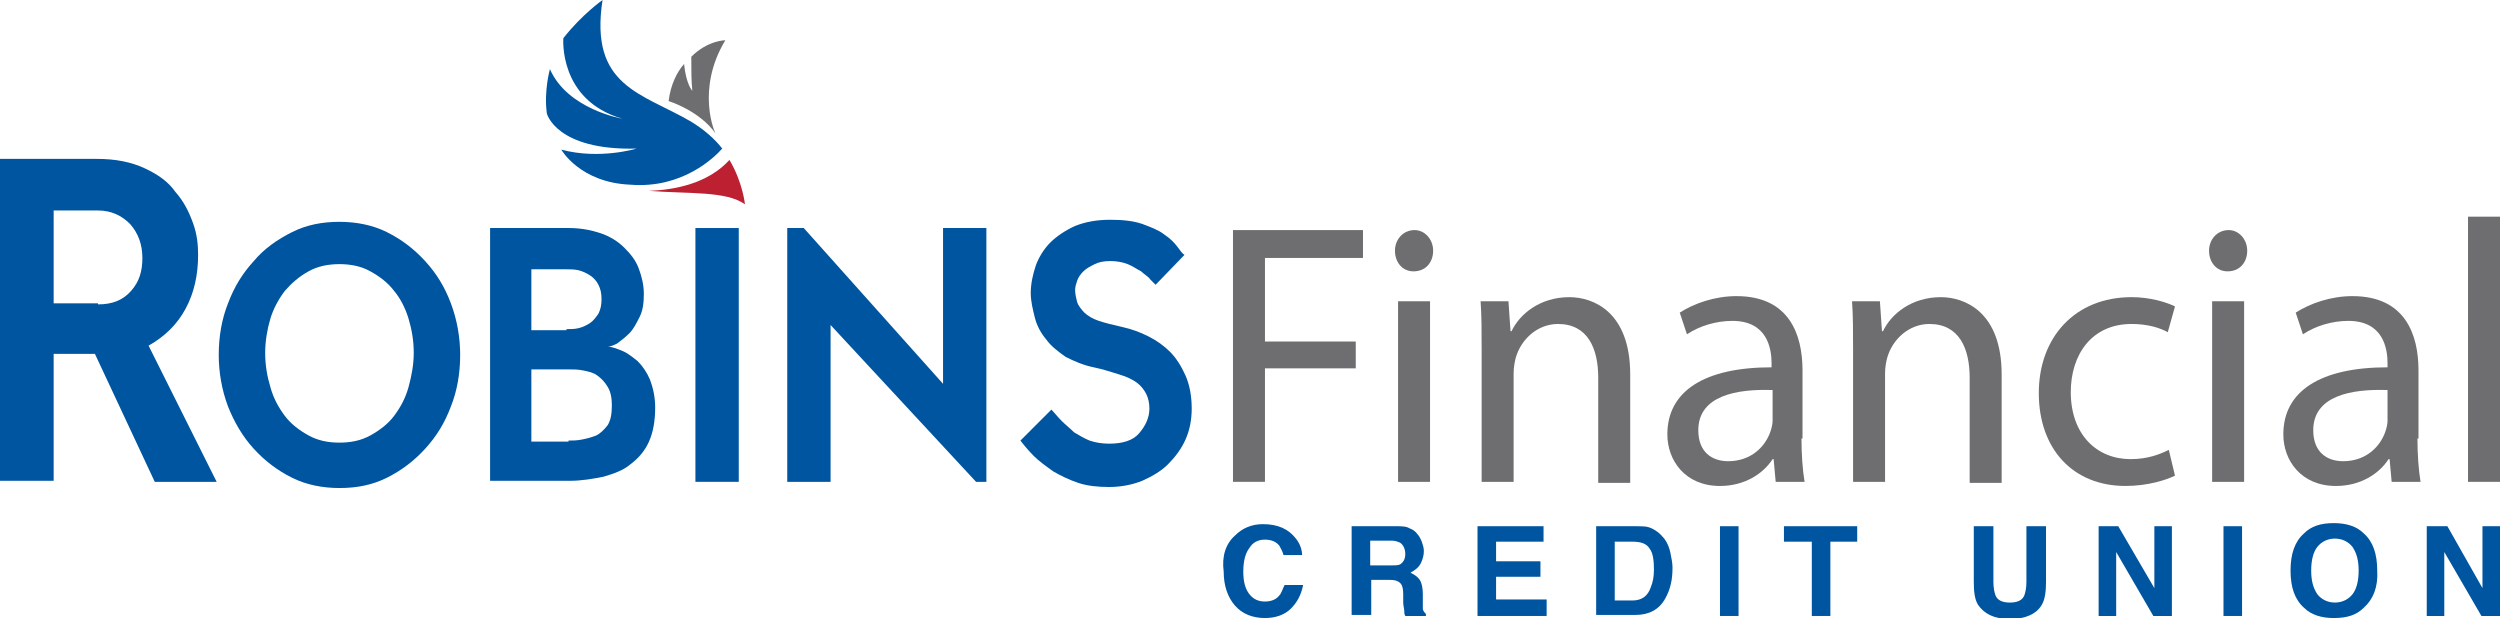 <?xml version="1.0" encoding="utf-8"?>
<!-- Generator: Adobe Illustrator 24.1.1, SVG Export Plug-In . SVG Version: 6.00 Build 0)  -->
<svg version="1.1" id="Layer_1" xmlns="http://www.w3.org/2000/svg" xmlns:xlink="http://www.w3.org/1999/xlink" x="0px" y="0px"
	 viewBox="0 0 242.3 59.9" style="enable-background:new 0 0 242.3 59.9;" xml:space="preserve">
<style type="text/css">
	.st0{fill:#6E6E70;}
	.st1{clip-path:url(#SVGID_2_);fill:#6E6E70;}
	.st2{clip-path:url(#SVGID_4_);fill:#0055A1;}
	.st3{fill:#0055A1;}
	.st4{clip-path:url(#SVGID_6_);fill:#0055A1;}
	.st5{clip-path:url(#SVGID_8_);fill:#0055A1;}
	.st6{clip-path:url(#SVGID_10_);fill:#0055A1;}
	.st7{clip-path:url(#SVGID_12_);fill:#0055A1;}
	.st8{clip-path:url(#SVGID_14_);fill:#0055A1;}
	.st9{clip-path:url(#SVGID_14_);fill:#BC2031;}
	.st10{clip-path:url(#SVGID_14_);fill:#6E6E70;}
</style>
<polygon class="st0" points="119.5,22.3 132.1,22.3 132.1,25 122.6,25 122.6,33.1 131.4,33.1 131.4,35.7 122.6,35.7 122.6,46.7 
	119.5,46.7 "/>
<g>
	<defs>
		<rect id="SVGID_1_" x="-3" y="1.7" width="242.3" height="59.9"/>
	</defs>
	<clipPath id="SVGID_2_">
		<use xlink:href="#SVGID_1_"  style="overflow:visible;"/>
	</clipPath>
	<path class="st1" d="M135.5,29.2h3.1v17.5h-3.1V29.2z M138.9,24.3c0,1.1-0.7,2-1.9,2c-1.1,0-1.8-0.9-1.8-2c0-1.1,0.8-2,1.9-2
		C138.1,22.3,138.9,23.2,138.9,24.3"/>
	<path class="st1" d="M143.6,33.9c0-1.8,0-3.3-0.1-4.7h2.7l0.2,2.9h0.1c0.8-1.7,2.8-3.3,5.6-3.3c2.3,0,5.9,1.4,5.9,7.5v10.5h-3.1
		V36.6c0-2.8-1-5.2-3.9-5.2c-2,0-3.6,1.5-4.1,3.3c-0.1,0.4-0.2,0.9-0.2,1.5v10.5h-3.1V33.9z"/>
	<path class="st1" d="M171.7,37.8c-3.3-0.1-7.1,0.5-7.1,3.9c0,2.1,1.3,3,2.9,3c2.2,0,3.6-1.4,4.1-2.9c0.1-0.3,0.2-0.7,0.2-1V37.8z
		 M174.6,42.5c0,1.5,0.1,3,0.3,4.2h-2.8l-0.2-2.2h-0.1c-0.9,1.4-2.7,2.6-5.1,2.6c-3.4,0-5.1-2.5-5.1-5c0-4.2,3.6-6.5,10.1-6.5v-0.4
		c0-1.4-0.4-4.1-3.8-4.1c-1.6,0-3.2,0.5-4.4,1.3l-0.7-2.1c1.4-0.9,3.4-1.6,5.5-1.6c5.1,0,6.4,3.7,6.4,7.2V42.5z"/>
	<path class="st1" d="M179.6,33.9c0-1.8,0-3.3-0.1-4.7h2.7l0.2,2.9h0.1c0.8-1.7,2.8-3.3,5.6-3.3c2.3,0,5.9,1.4,5.9,7.5v10.5h-3.1
		V36.6c0-2.8-1-5.2-3.9-5.2c-2,0-3.6,1.5-4.1,3.3c-0.1,0.4-0.2,0.9-0.2,1.5v10.5h-3.1V33.9z"/>
	<path class="st1" d="M210.8,46.1c-0.8,0.4-2.6,1-4.8,1c-5.1,0-8.4-3.6-8.4-9c0-5.4,3.5-9.3,9-9.3c1.8,0,3.4,0.5,4.2,0.9l-0.7,2.5
		c-0.7-0.4-1.9-0.8-3.5-0.8c-3.9,0-5.9,3-5.9,6.6c0,4.1,2.5,6.5,5.8,6.5c1.7,0,2.9-0.5,3.7-0.9L210.8,46.1z"/>
	<path class="st1" d="M214.4,29.2h3.1v17.5h-3.1V29.2z M217.8,24.3c0,1.1-0.7,2-1.9,2c-1.1,0-1.8-0.9-1.8-2c0-1.1,0.8-2,1.9-2
		C217,22.3,217.8,23.2,217.8,24.3"/>
	<path class="st1" d="M231.3,37.8c-3.3-0.1-7.1,0.5-7.1,3.9c0,2.1,1.3,3,2.9,3c2.2,0,3.6-1.4,4.1-2.9c0.1-0.3,0.2-0.7,0.2-1V37.8z
		 M234.3,42.5c0,1.5,0.1,3,0.3,4.2h-2.8l-0.2-2.2h-0.1c-0.9,1.4-2.7,2.6-5.1,2.6c-3.4,0-5.1-2.5-5.1-5c0-4.2,3.6-6.5,10.1-6.5v-0.4
		c0-1.4-0.4-4.1-3.8-4.1c-1.6,0-3.2,0.5-4.4,1.3l-0.7-2.1c1.4-0.9,3.4-1.6,5.5-1.6c5.1,0,6.4,3.7,6.4,7.2V42.5z"/>
</g>
<rect x="239.2" y="21" class="st0" width="3.1" height="25.7"/>
<g>
	<defs>
		<rect id="SVGID_3_" width="242.3" height="59.9"/>
	</defs>
	<clipPath id="SVGID_4_">
		<use xlink:href="#SVGID_3_"  style="overflow:visible;"/>
	</clipPath>
	<path class="st2" d="M9.5,29.5c1.4,0,2.4-0.4,3.2-1.3c0.8-0.9,1.1-1.9,1.1-3.2c0-1.3-0.4-2.4-1.2-3.3c-0.8-0.8-1.8-1.3-3.1-1.3H5.2
		v9H9.5z M0,15.4h9.4c1.8,0,3.3,0.3,4.6,0.9c1.3,0.6,2.3,1.3,3,2.3c0.8,0.9,1.3,1.9,1.7,3c0.4,1.1,0.5,2.1,0.5,3.1
		c0,2-0.4,3.7-1.2,5.2c-0.8,1.5-2,2.7-3.6,3.6L21,46.7H15L9.2,34.3h-4v12.3H0V15.4z"/>
	<path class="st2" d="M32.9,42.9c1.1,0,2.1-0.2,3-0.7c0.9-0.5,1.7-1.1,2.3-1.9c0.6-0.8,1.1-1.7,1.4-2.8c0.3-1.1,0.5-2.2,0.5-3.3
		c0-1.2-0.2-2.3-0.5-3.3c-0.3-1-0.8-2-1.4-2.7c-0.6-0.8-1.4-1.4-2.3-1.9s-1.9-0.7-3-0.7c-1.1,0-2.1,0.2-3,0.7
		c-0.9,0.5-1.6,1.1-2.3,1.9c-0.6,0.8-1.1,1.7-1.4,2.7c-0.3,1-0.5,2.2-0.5,3.3c0,1.2,0.2,2.3,0.5,3.3c0.3,1.1,0.8,2,1.4,2.8
		c0.6,0.8,1.4,1.4,2.3,1.9C30.8,42.7,31.8,42.9,32.9,42.9 M32.9,47.3c-1.6,0-3.2-0.3-4.6-1c-1.4-0.7-2.6-1.6-3.7-2.8
		c-1.1-1.2-1.9-2.6-2.5-4.1c-0.6-1.6-0.9-3.3-0.9-5c0-1.8,0.3-3.5,0.9-5c0.6-1.6,1.4-2.9,2.5-4.1c1-1.2,2.3-2.1,3.7-2.8
		c1.4-0.7,2.9-1,4.6-1c1.6,0,3.2,0.3,4.6,1c1.4,0.7,2.6,1.6,3.7,2.8c1.1,1.2,1.9,2.5,2.5,4.1c0.6,1.6,0.9,3.3,0.9,5
		c0,1.8-0.3,3.5-0.9,5c-0.6,1.6-1.4,2.9-2.5,4.1c-1.1,1.2-2.3,2.1-3.7,2.8C36.1,47,34.6,47.3,32.9,47.3"/>
	<path class="st2" d="M55.1,42.7c0.4,0,0.8,0,1.3-0.1c0.5-0.1,0.9-0.2,1.4-0.4c0.4-0.2,0.8-0.6,1.1-1c0.3-0.5,0.4-1.1,0.4-1.9
		c0-0.7-0.1-1.3-0.4-1.8c-0.3-0.5-0.6-0.8-1-1.1c-0.4-0.3-0.9-0.4-1.4-0.5c-0.5-0.1-0.9-0.1-1.4-0.1h-3.6v7H55.1z M54.9,31.9
		c0.4,0,0.8,0,1.2-0.1c0.4-0.1,0.8-0.3,1.1-0.5c0.3-0.2,0.6-0.6,0.8-0.9c0.2-0.4,0.3-0.8,0.3-1.4c0-0.6-0.1-1-0.3-1.4
		c-0.2-0.4-0.5-0.7-0.8-0.9c-0.3-0.2-0.7-0.4-1.1-0.5c-0.4-0.1-0.8-0.1-1.2-0.1h-3.4v5.9H54.9z M47.4,22.1h7.7
		c1.2,0,2.2,0.2,3.1,0.5c0.9,0.3,1.7,0.8,2.3,1.4c0.6,0.6,1.1,1.2,1.4,2c0.3,0.8,0.5,1.6,0.5,2.5c0,0.9-0.1,1.6-0.4,2.2
		c-0.3,0.6-0.6,1.2-1,1.6c-0.4,0.4-0.8,0.7-1.2,1c-0.4,0.2-0.7,0.3-0.9,0.3c0.4,0,0.9,0.2,1.4,0.4c0.5,0.2,1,0.6,1.5,1
		c0.5,0.5,0.9,1.1,1.2,1.8c0.3,0.8,0.5,1.7,0.5,2.7c0,1.3-0.2,2.4-0.6,3.3c-0.4,0.9-1,1.6-1.8,2.2c-0.7,0.6-1.6,0.9-2.6,1.2
		c-1,0.2-2.1,0.4-3.3,0.4h-7.7V22.1z"/>
</g>
<rect x="67.4" y="22.1" class="st3" width="4.2" height="24.6"/>
<polygon class="st3" points="76.3,22.1 77.9,22.1 91.4,37.2 91.4,22.1 95.6,22.1 95.6,46.7 94.6,46.7 80.5,31.5 80.5,46.7 
	76.3,46.7 "/>
<g>
	<defs>
		<rect id="SVGID_5_" width="242.3" height="59.9"/>
	</defs>
	<clipPath id="SVGID_6_">
		<use xlink:href="#SVGID_5_"  style="overflow:visible;"/>
	</clipPath>
	<path class="st4" d="M101.9,39.7c0.3,0.3,0.6,0.7,1,1.1c0.4,0.4,0.8,0.7,1.2,1.1c0.5,0.3,1,0.6,1.5,0.8c0.6,0.2,1.2,0.3,1.9,0.3
		c1.3,0,2.3-0.3,2.9-1c0.6-0.7,1-1.5,1-2.4c0-0.5-0.1-1-0.3-1.4c-0.2-0.4-0.5-0.8-0.9-1.1c-0.4-0.3-1-0.6-1.7-0.8
		c-0.7-0.2-1.5-0.5-2.5-0.7c-1-0.2-1.9-0.6-2.7-1c-0.7-0.5-1.4-1-1.9-1.7c-0.5-0.6-0.9-1.3-1.1-2.1c-0.2-0.8-0.4-1.6-0.4-2.4
		c0-0.9,0.2-1.8,0.5-2.7c0.3-0.8,0.8-1.6,1.4-2.2c0.6-0.6,1.5-1.2,2.4-1.6c1-0.4,2.1-0.6,3.4-0.6c1.2,0,2.2,0.1,3.1,0.4
		c0.8,0.3,1.6,0.6,2.1,1c0.6,0.4,1,0.8,1.3,1.2c0.3,0.4,0.5,0.7,0.7,0.8l-2.8,2.9c-0.1-0.1-0.3-0.3-0.5-0.5
		c-0.2-0.3-0.6-0.5-0.9-0.8c-0.4-0.2-0.8-0.5-1.3-0.7c-0.5-0.2-1.1-0.3-1.7-0.3c-0.6,0-1.1,0.1-1.5,0.3c-0.4,0.2-0.8,0.4-1.1,0.7
		c-0.3,0.3-0.5,0.6-0.6,0.9c-0.1,0.3-0.2,0.6-0.2,0.9c0,0.4,0.1,0.8,0.2,1.2c0.1,0.3,0.4,0.7,0.7,1c0.3,0.3,0.8,0.6,1.4,0.8
		c0.6,0.2,1.4,0.4,2.3,0.6c0.9,0.2,1.7,0.5,2.5,0.9s1.5,0.9,2.1,1.5c0.6,0.6,1.1,1.4,1.5,2.3c0.4,0.9,0.6,2,0.6,3.2
		c0,1.1-0.2,2.1-0.6,3c-0.4,0.9-1,1.7-1.7,2.4c-0.7,0.7-1.6,1.2-2.5,1.6c-1,0.4-2.1,0.6-3.2,0.6c-1.1,0-2.1-0.1-3-0.4
		c-0.9-0.3-1.7-0.7-2.4-1.1c-0.7-0.5-1.4-1-1.9-1.5c-0.5-0.5-1-1.1-1.3-1.5L101.9,39.7z"/>
	<path class="st4" d="M119.7,51.9c0.7-0.7,1.6-1.1,2.7-1.1c1.5,0,2.5,0.5,3.2,1.4c0.4,0.5,0.6,1.1,0.6,1.6h-1.8
		c-0.1-0.4-0.3-0.7-0.4-0.9c-0.3-0.4-0.8-0.6-1.4-0.6c-0.7,0-1.2,0.3-1.5,0.8c-0.4,0.5-0.6,1.3-0.6,2.3c0,1,0.2,1.7,0.6,2.2
		c0.4,0.5,0.9,0.7,1.5,0.7c0.6,0,1.1-0.2,1.4-0.6c0.2-0.2,0.3-0.6,0.5-1h1.8c-0.2,1-0.6,1.7-1.2,2.3c-0.6,0.6-1.5,0.9-2.5,0.9
		c-1.2,0-2.2-0.4-2.9-1.2c-0.7-0.8-1.1-1.9-1.1-3.3C118.4,53.9,118.8,52.7,119.7,51.9"/>
	<path class="st4" d="M132.8,52.5v2.3h2c0.4,0,0.7,0,0.9-0.1c0.3-0.2,0.5-0.5,0.5-1c0-0.5-0.2-0.9-0.5-1.1c-0.2-0.1-0.5-0.2-0.8-0.2
		H132.8z M136.6,51.2c0.3,0.1,0.6,0.3,0.8,0.6c0.2,0.2,0.3,0.5,0.4,0.7c0.1,0.3,0.2,0.6,0.2,0.9c0,0.4-0.1,0.8-0.3,1.2
		c-0.2,0.4-0.6,0.7-1,0.9c0.4,0.2,0.7,0.4,0.9,0.7c0.2,0.3,0.3,0.8,0.3,1.4v0.6c0,0.4,0,0.7,0,0.8c0,0.2,0.2,0.4,0.3,0.5v0.2h-2
		c-0.1-0.2-0.1-0.3-0.1-0.5c0-0.2-0.1-0.5-0.1-0.8l0-0.8c0-0.6-0.1-0.9-0.3-1.1c-0.2-0.2-0.5-0.3-1-0.3h-1.8v3.4H131V51h4.2
		C135.8,51,136.3,51,136.6,51.2"/>
</g>
<polygon class="st3" points="143.2,51 143.2,59.7 149.9,59.7 149.9,58.1 145,58.1 145,55.9 149.3,55.9 149.3,54.4 145,54.4 
	145,52.5 149.6,52.5 149.6,51 "/>
<g>
	<defs>
		<rect id="SVGID_7_" width="242.3" height="59.9"/>
	</defs>
	<clipPath id="SVGID_8_">
		<use xlink:href="#SVGID_7_"  style="overflow:visible;"/>
	</clipPath>
	<path class="st5" d="M156.5,52.5v5.7h1.7c0.9,0,1.5-0.4,1.8-1.3c0.2-0.5,0.3-1,0.3-1.7c0-0.9-0.1-1.6-0.4-2
		c-0.3-0.5-0.8-0.7-1.7-0.7H156.5z M159.8,51.1c0.6,0.2,1.1,0.6,1.5,1.1c0.3,0.4,0.5,0.9,0.6,1.4c0.1,0.5,0.2,1,0.2,1.4
		c0,1.2-0.2,2.1-0.7,3c-0.6,1.1-1.6,1.6-2.9,1.6h-3.8V51h3.8C159,51,159.5,51,159.8,51.1"/>
</g>
<rect x="166.7" y="51" class="st3" width="1.8" height="8.7"/>
<polygon class="st3" points="172.9,51 172.9,52.5 175.6,52.5 175.6,59.7 177.4,59.7 177.4,52.5 180,52.5 180,51 "/>
<g>
	<defs>
		<rect id="SVGID_9_" width="242.3" height="59.9"/>
	</defs>
	<clipPath id="SVGID_10_">
		<use xlink:href="#SVGID_9_"  style="overflow:visible;"/>
	</clipPath>
	<path class="st6" d="M191.3,51h1.9v5.4c0,0.6,0.1,1,0.2,1.3c0.2,0.5,0.7,0.7,1.4,0.7c0.7,0,1.2-0.2,1.4-0.7
		c0.1-0.3,0.2-0.7,0.2-1.3V51h1.9v5.4c0,0.9-0.1,1.7-0.4,2.2c-0.5,0.9-1.6,1.4-3.1,1.4c-1.5,0-2.5-0.5-3.1-1.4
		c-0.3-0.5-0.4-1.2-0.4-2.2V51z"/>
</g>
<polygon class="st3" points="208.8,51 208.8,57 205.3,51 203.4,51 203.4,59.7 205.1,59.7 205.1,53.5 208.7,59.7 210.5,59.7 
	210.5,51 "/>
<rect x="215.5" y="51" class="st3" width="1.8" height="8.7"/>
<g>
	<defs>
		<rect id="SVGID_11_" width="242.3" height="59.9"/>
	</defs>
	<clipPath id="SVGID_12_">
		<use xlink:href="#SVGID_11_"  style="overflow:visible;"/>
	</clipPath>
	<path class="st7" d="M228,57.6c0.4-0.5,0.6-1.3,0.6-2.3c0-1-0.2-1.7-0.6-2.3c-0.4-0.5-1-0.8-1.7-0.8c-0.7,0-1.3,0.3-1.7,0.8
		c-0.4,0.5-0.6,1.3-0.6,2.3c0,1,0.2,1.7,0.6,2.3c0.4,0.5,1,0.8,1.7,0.8C227,58.4,227.6,58.1,228,57.6 M229.1,58.9
		c-0.7,0.7-1.6,1-2.9,1c-1.2,0-2.2-0.3-2.9-1c-0.9-0.8-1.3-2-1.3-3.6c0-1.6,0.4-2.8,1.3-3.6c0.7-0.7,1.6-1,2.9-1
		c1.2,0,2.2,0.3,2.9,1c0.9,0.8,1.3,2,1.3,3.6C230.5,56.9,230,58.1,229.1,58.9"/>
</g>
<polygon class="st3" points="240.6,51 240.6,57 237.2,51 235.2,51 235.2,59.7 236.9,59.7 236.9,53.5 240.5,59.7 242.3,59.7 
	242.3,51 "/>
<g>
	<defs>
		<rect id="SVGID_13_" width="242.3" height="59.9"/>
	</defs>
	<clipPath id="SVGID_14_">
		<use xlink:href="#SVGID_13_"  style="overflow:visible;"/>
	</clipPath>
	<path class="st8" d="M70,14.4c-0.7-0.9-1.7-1.8-3-2.6C62.2,9,57.1,8.4,58.4,0c0,0-2,1.4-3.8,3.7c0,0-0.5,6,5.7,7.8
		c0,0-5.3-0.9-7-4.8c0,0-0.6,2.1-0.3,4.3c0,0,0.9,3.6,8.7,3.4c0,0-3.6,1.1-7.3,0.1c0,0,1.8,3.2,6.7,3.4C66.1,18.3,69.2,15.3,70,14.4
		"/>
	<path class="st9" d="M62.9,18.5c3.9,0.3,7.5,0,9.3,1.3c0,0-0.2-2.1-1.5-4.3C68.6,17.8,65.4,18.4,62.9,18.5"/>
	<path class="st10" d="M70.3,3.9c0,0-1.7,0-3.3,1.6c0,1.4,0,2.3,0.1,3.3c0,0-0.6-0.6-0.8-2.6c-0.7,0.8-1.3,2-1.5,3.6
		c0,0,3,0.9,4.6,3.2C69.3,13,67.4,8.7,70.3,3.9"/>
</g>
</svg>
